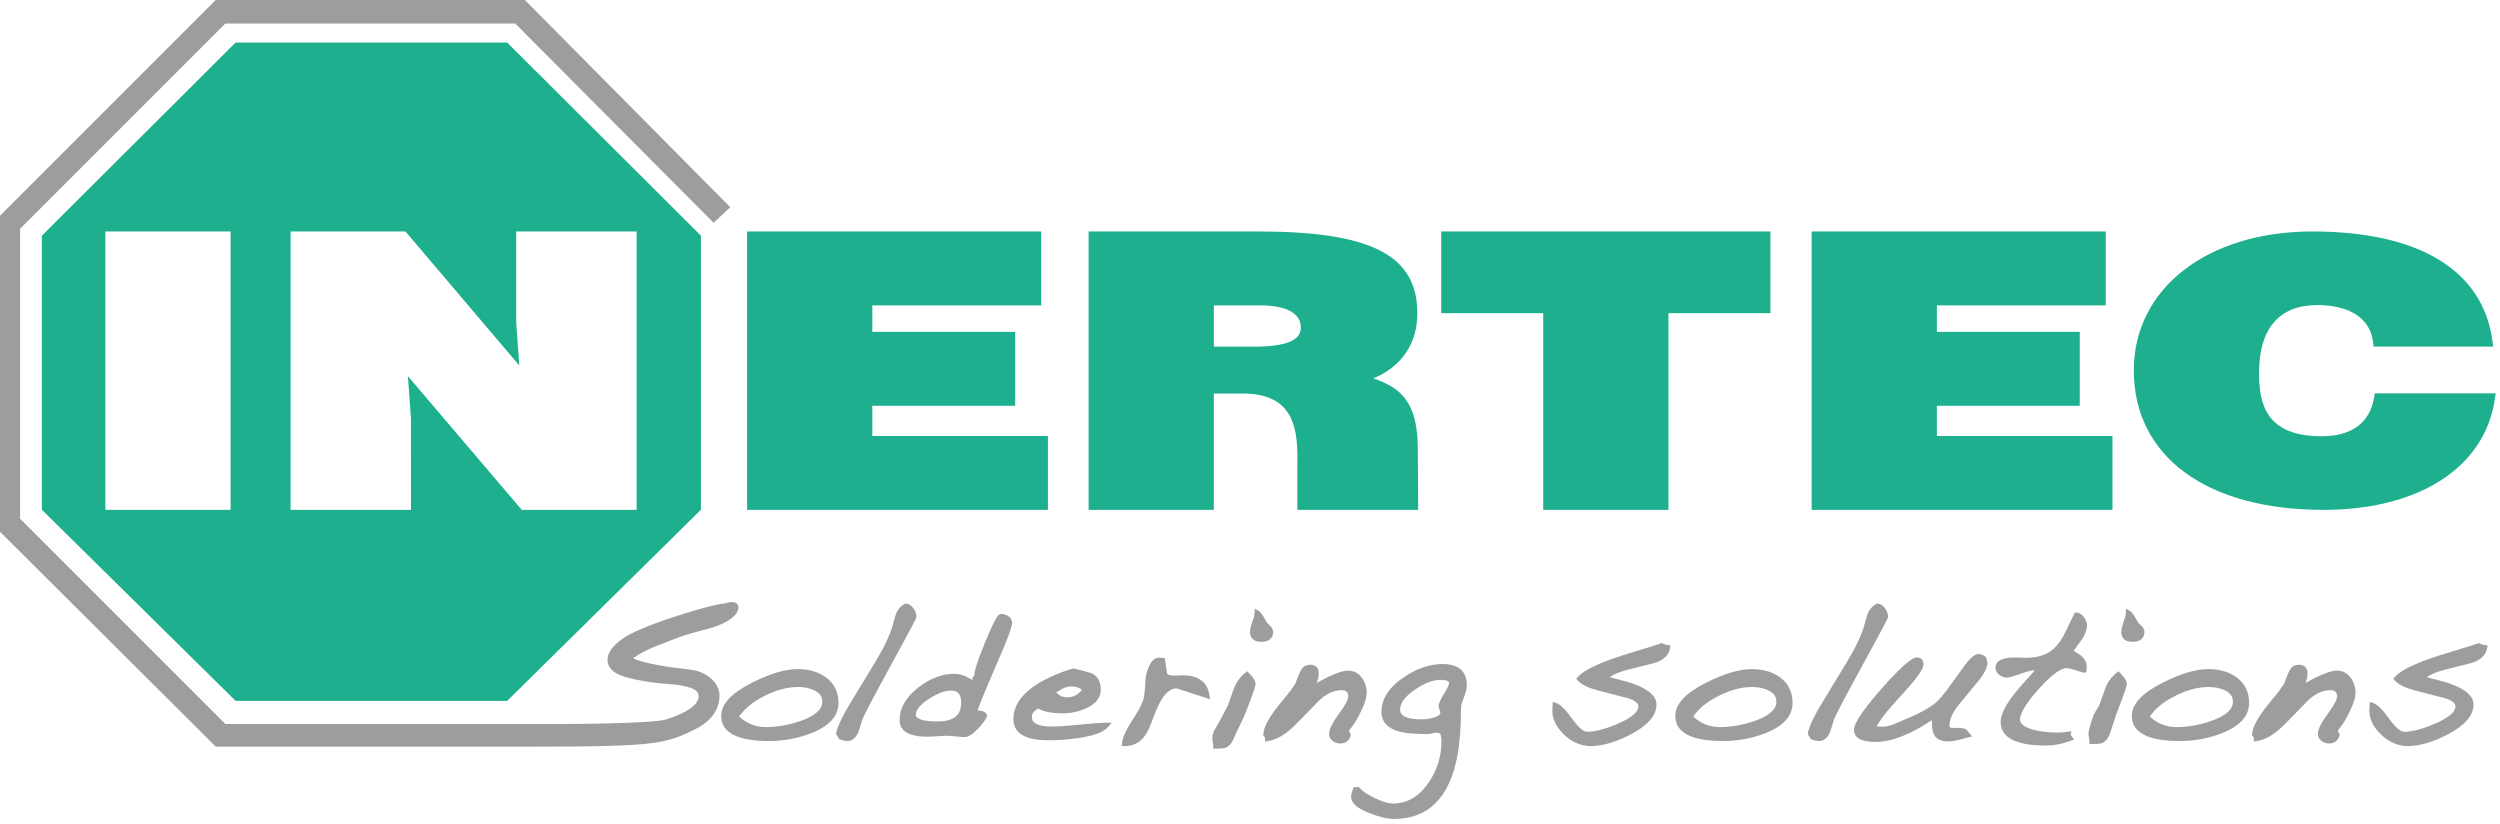 <?xml version="1.0" encoding="UTF-8" standalone="no"?>
<!DOCTYPE svg PUBLIC "-//W3C//DTD SVG 1.1//EN" "http://www.w3.org/Graphics/SVG/1.1/DTD/svg11.dtd">
<svg width="100%" height="100%" viewBox="0 0 346 114" version="1.1" xmlns="http://www.w3.org/2000/svg" xmlns:xlink="http://www.w3.org/1999/xlink" xml:space="preserve" xmlns:serif="http://www.serif.com/" style="fill-rule:evenodd;clip-rule:evenodd;stroke-linejoin:round;stroke-miterlimit:2;">
    <g transform="matrix(1,0,0,1,-1970.87,-56.693)">
        <g transform="matrix(1.333,0,0,1.333,0,0)">
            <g transform="matrix(1,0,0,1,1551.09,50.322)">
                <path d="M0,61.932C-0.378,61.788 -0.947,61.721 -1.735,61.628C-2.404,61.549 -3.237,61.451 -4.188,61.274C-5.638,61.001 -6.388,60.801 -6.839,60.547C-6.4,60.229 -5.435,59.627 -3.743,59.026C-3.683,59.005 -3.589,58.967 -3.459,58.912C-2.879,58.671 -1.521,58.105 0.732,57.55C2.446,57.125 3.67,56.424 4.006,55.676C4.148,55.361 4.139,55.108 3.979,54.925C3.759,54.673 3.342,54.659 2.588,54.878C2.012,54.901 0.354,55.323 -1.683,55.966C-4.26,56.77 -5.63,57.341 -6.629,57.793C-8.342,58.56 -9.493,59.717 -9.493,60.673C-9.493,61.647 -8.762,62.254 -7.123,62.639C-5.285,63.071 -3.931,63.173 -3.034,63.24C-2.747,63.262 -2.503,63.28 -2.309,63.304C-0.629,63.56 -0.033,63.874 -0.033,64.504C-0.033,65.357 -1.184,66.183 -3.362,66.893C-4.809,67.366 -14.189,67.415 -18.946,67.375L-49.171,67.375L-70.485,46.06L-70.485,15.964L-49.171,-5.351L-19.075,-5.351L1.521,15.338L3.256,13.726L-18.084,-7.802L-50.16,-7.802L-72.936,14.975L-72.936,47.05L-50.248,69.646L-50.159,69.734L-18.119,69.734C-9.726,69.733 -5.833,69.647 -3.585,69.139C-2.161,68.816 -1.221,68.339 -0.312,67.878L-0.208,67.825C1.282,67.061 2.137,65.822 2.137,64.425C2.137,63.604 1.575,62.517 0,61.932" style="fill:rgb(157,157,156);fill-rule:nonzero;"/>
            </g>
        </g>
        <g transform="matrix(1.333,0,0,1.333,0,0)">
            <g transform="matrix(1,0,0,1,1564.22,118.649)">
                <path d="M0,-5.83C-0.766,-6.373 -1.739,-6.649 -2.892,-6.649C-4.171,-6.649 -5.756,-6.177 -7.603,-5.247C-9.767,-4.152 -10.819,-3.021 -10.819,-1.791C-10.819,-0.059 -9.145,0.819 -5.844,0.819C-4.327,0.819 -2.864,0.549 -1.492,0.016C0.4,-0.721 1.359,-1.783 1.359,-3.14C1.359,-4.295 0.901,-5.2 0,-5.83M-0.322,-3.257C-0.322,-2.453 -1.089,-1.78 -2.6,-1.257C-3.813,-0.84 -5.01,-0.628 -6.156,-0.628C-7.242,-0.628 -8.159,-0.986 -8.955,-1.72C-8.403,-2.543 -7.529,-3.258 -6.35,-3.848C-5.135,-4.473 -3.952,-4.791 -2.834,-4.791C-2.181,-4.791 -1.609,-4.67 -1.132,-4.432C-0.58,-4.156 -0.322,-3.782 -0.322,-3.257" style="fill:rgb(157,157,156);fill-rule:nonzero;"/>
            </g>
        </g>
        <g transform="matrix(1.333,0,0,1.333,0,0)">
            <g transform="matrix(1,0,0,1,1573.67,118.118)">
                <path d="M0,-11.58C0,-11.851 -0.101,-12.131 -0.301,-12.412C-0.514,-12.709 -0.764,-12.879 -1.044,-12.917L-1.144,-12.93L-1.232,-12.881C-1.645,-12.652 -1.947,-12.304 -2.138,-11.824C-2.31,-11.255 -2.422,-10.858 -2.472,-10.646C-2.762,-9.609 -3.389,-8.3 -4.334,-6.754L-6.817,-2.669C-7.676,-1.259 -8.168,-0.224 -8.32,0.495L-8.345,0.613L-8.012,1.158L-7.913,1.194C-7.633,1.297 -7.375,1.35 -7.144,1.35C-6.661,1.35 -6.278,1.024 -5.995,0.355L-5.605,-0.891C-5.538,-1.093 -5.186,-1.838 -3.887,-4.243L-1.346,-8.914C0,-11.387 0,-11.468 0,-11.58" style="fill:rgb(157,157,156);fill-rule:nonzero;"/>
            </g>
        </g>
        <g transform="matrix(1.333,0,0,1.333,0,0)">
            <g transform="matrix(1,0,0,1,1583.36,118.719)">
                <path d="M0,-12.108C-0.288,-12.332 -0.581,-12.446 -0.87,-12.446C-1.127,-12.446 -1.348,-12.446 -2.588,-9.433C-3.483,-7.258 -3.677,-6.429 -3.683,-6.035L-3.871,-5.867L-3.871,-5.583C-4.269,-5.804 -4.503,-5.932 -4.578,-5.969C-4.967,-6.142 -5.37,-6.23 -5.776,-6.23C-7.026,-6.23 -8.272,-5.755 -9.481,-4.818C-10.778,-3.81 -11.435,-2.671 -11.435,-1.431C-11.435,-0.283 -10.472,0.299 -8.571,0.299C-8.332,0.299 -7.98,0.283 -7.514,0.249C-7.068,0.218 -6.729,0.201 -6.5,0.201C-6.304,0.201 -6.01,0.223 -5.625,0.267C-5.213,0.315 -4.904,0.338 -4.682,0.338C-4.315,0.338 -3.88,0.067 -3.311,-0.517C-2.851,-0.99 -2.551,-1.397 -2.391,-1.759L-2.334,-1.889L-2.398,-2.017C-2.521,-2.263 -2.816,-2.4 -3.336,-2.443C-3.133,-3.039 -2.764,-3.964 -2.234,-5.201L-0.69,-8.797C-0.154,-10.043 0.153,-10.922 0.249,-11.485L0.264,-11.571L0.064,-12.059L0,-12.108ZM-5.044,-3.249C-5.044,-2.406 -5.298,-1.285 -7.497,-1.285C-8.952,-1.285 -9.754,-1.531 -9.754,-1.979C-9.754,-2.491 -9.288,-3.05 -8.369,-3.638C-7.485,-4.203 -6.731,-4.49 -6.128,-4.49C-5.623,-4.49 -5.044,-4.349 -5.044,-3.249" style="fill:rgb(157,157,156);fill-rule:nonzero;"/>
            </g>
        </g>
        <g transform="matrix(1.333,0,0,1.333,0,0)">
            <g transform="matrix(1,0,0,1,1589.76,113.475)">
                <path d="M0,4.371C-0.768,4.448 -1.449,4.487 -2.022,4.487C-4.104,4.487 -4.104,3.729 -4.104,3.48C-4.104,3.353 -4.104,2.982 -3.445,2.618C-2.866,2.955 -2.014,3.119 -0.85,3.119C-0.04,3.119 0.765,2.939 1.544,2.584C2.543,2.128 3.05,1.483 3.05,0.666C3.05,-0.484 2.459,-0.923 1.963,-1.088C1.679,-1.183 1.127,-1.326 0.275,-1.525L0.198,-1.543L0.122,-1.522C-0.751,-1.27 -1.603,-0.941 -2.408,-0.546C-4.804,0.612 -6.02,2.045 -6.02,3.715C-6.02,5.174 -4.806,5.914 -2.413,5.914C-1.333,5.914 -0.259,5.834 0.779,5.676C2.323,5.442 3.29,5.091 3.733,4.603L4.195,4.096L3.509,4.096C3.015,4.096 1.868,4.186 0,4.371M-1.574,0.925C-1.121,0.679 -0.951,0.586 -0.877,0.539C-0.599,0.397 -0.28,0.324 0.069,0.324C0.462,0.324 0.799,0.442 1.092,0.682C0.671,1.203 0.175,1.457 -0.42,1.457C-0.888,1.457 -1.268,1.282 -1.574,0.925" style="fill:rgb(157,157,156);fill-rule:nonzero;"/>
            </g>
        </g>
        <g transform="matrix(1.333,0,0,1.333,0,0)">
            <g transform="matrix(1,0,0,1,1601.34,118.161)">
                <path d="M0,-5.516C-0.104,-5.516 -0.229,-5.514 -0.371,-5.495L-1.035,-5.495C-1.585,-5.495 -1.64,-5.701 -1.654,-5.745L-1.885,-7.32L-2.547,-7.351C-2.975,-7.314 -3.321,-6.951 -3.603,-6.245C-3.785,-5.796 -3.885,-5.353 -3.899,-4.931C-3.937,-4.032 -4.006,-3.383 -4.104,-3.004C-4.225,-2.555 -4.613,-1.828 -5.257,-0.843C-5.901,0.144 -6.249,0.908 -6.321,1.495L-6.362,1.835L-6.019,1.835C-4.803,1.835 -3.915,1.108 -3.38,-0.327C-2.901,-1.613 -2.556,-2.435 -2.353,-2.777C-1.853,-3.677 -1.287,-4.143 -0.67,-4.165L2.824,-3.03L2.743,-3.522C2.592,-4.436 1.991,-5.516 0,-5.516" style="fill:rgb(157,157,156);fill-rule:nonzero;"/>
            </g>
        </g>
        <g transform="matrix(1.333,0,0,1.333,0,0)">
            <g transform="matrix(1,0,0,1,1608.01,120.259)">
                <path d="M0,-8.03L-0.212,-7.858C-0.734,-7.435 -1.12,-6.906 -1.362,-6.28C-1.664,-5.454 -1.867,-4.877 -1.964,-4.57C-2.023,-4.432 -2.95,-2.669 -3.239,-2.204C-3.49,-1.805 -3.618,-1.429 -3.618,-1.085C-3.618,-0.973 -3.6,-0.826 -3.564,-0.637C-3.536,-0.492 -3.52,-0.381 -3.52,-0.303L-3.52,0L-3.217,0C-2.573,0 -2.347,-0.055 -2.233,-0.097C-1.906,-0.217 -1.645,-0.495 -1.45,-0.933C-1.351,-1.181 -1.001,-1.911 -0.72,-2.497C-0.454,-3.053 -0.289,-3.398 -0.248,-3.505C0.868,-6.354 0.868,-6.595 0.868,-6.724C0.868,-7.026 0.66,-7.37 0.193,-7.837L0,-8.03Z" style="fill:rgb(157,157,156);fill-rule:nonzero;"/>
            </g>
        </g>
        <g transform="matrix(1.333,0,0,1.333,0,0)">
            <g transform="matrix(1,0,0,1,1610.71,106.735)">
                <path d="M0,1.425C0,1.181 -0.112,0.955 -0.331,0.754C-0.503,0.593 -0.608,0.492 -0.624,0.478C-1.14,-0.461 -1.338,-0.668 -1.476,-0.751L-1.904,-1.007L-1.935,-0.509C-1.943,-0.387 -1.988,-0.139 -2.162,0.345C-2.325,0.799 -2.405,1.153 -2.405,1.425C-2.405,1.728 -2.291,2.432 -1.242,2.432C-0.121,2.432 0,1.728 0,1.425" style="fill:rgb(157,157,156);fill-rule:nonzero;"/>
            </g>
        </g>
        <g transform="matrix(1.333,0,0,1.333,0,0)">
            <g transform="matrix(1,0,0,1,1618.61,112.824)">
                <path d="M0,5.625C-0.006,5.603 -0.01,5.567 -0.015,5.519C0.348,5.143 0.725,4.559 1.135,3.74C1.59,2.83 1.812,2.14 1.812,1.63C1.812,1.058 1.64,0.534 1.304,0.073C0.945,-0.418 0.462,-0.667 -0.134,-0.667C-0.601,-0.667 -1.284,-0.446 -2.206,0.002C-2.291,0.037 -2.514,0.144 -3.398,0.612C-3.286,0.335 -3.292,0.338 -3.294,0.339C-3.212,0.144 -3.173,-0.099 -3.173,-0.403C-3.173,-0.948 -3.49,-1.273 -4.023,-1.273C-4.349,-1.273 -4.6,-1.192 -4.768,-1.034C-4.909,-0.902 -5.043,-0.692 -5.182,-0.384C-5.328,-0.039 -5.46,0.306 -5.561,0.608C-5.759,0.979 -6.22,1.599 -6.933,2.452C-8.27,4.047 -8.92,5.197 -8.92,5.969L-8.92,6.086L-8.744,6.281L-8.744,6.699L-8.39,6.64C-7.483,6.486 -6.539,5.918 -5.586,4.951C-4.443,3.795 -3.646,2.978 -3.224,2.53C-2.439,1.758 -1.629,1.366 -0.817,1.366C-0.304,1.366 -0.104,1.561 -0.104,2.06C-0.104,2.189 -0.196,2.615 -1.043,3.777C-1.763,4.766 -2.098,5.437 -2.098,5.891C-2.098,6.195 -1.965,6.455 -1.711,6.643C-1.482,6.812 -1.221,6.898 -0.935,6.898C-0.381,6.898 0,6.61 0.14,6.086L0.174,5.958L0.103,5.847C0.055,5.769 0.02,5.697 0,5.625" style="fill:rgb(157,157,156);fill-rule:nonzero;"/>
            </g>
        </g>
        <g transform="matrix(1.333,0,0,1.333,0,0)">
            <g transform="matrix(1,0,0,1,1628.31,127.559)">
                <path d="M0,-16.086C-1.346,-16.086 -2.719,-15.615 -4.079,-14.685C-5.594,-13.653 -6.361,-12.444 -6.361,-11.092C-6.361,-10.377 -6.016,-9.44 -4.372,-9.038C-3.757,-8.888 -2.826,-8.815 -1.525,-8.815C-1.393,-8.815 -1.22,-8.844 -0.997,-8.903C-0.752,-8.968 -0.677,-8.971 -0.665,-8.971C-0.614,-8.971 -0.499,-8.958 -0.274,-8.876C-0.177,-8.664 -0.127,-8.404 -0.127,-8.102C-0.127,-6.505 -0.582,-5.037 -1.479,-3.741C-2.484,-2.302 -3.694,-1.603 -5.179,-1.603C-5.615,-1.603 -6.223,-1.784 -6.986,-2.141C-7.752,-2.5 -8.298,-2.857 -8.608,-3.203L-8.698,-3.303L-9.247,-3.303L-9.317,-3.096C-9.487,-2.588 -9.509,-2.402 -9.509,-2.297C-9.509,-1.642 -8.869,-1.083 -7.555,-0.587C-6.55,-0.197 -5.711,0 -5.062,0C-1.496,0 0.721,-2.214 1.53,-6.579C1.779,-7.909 1.906,-9.592 1.906,-11.581C1.906,-11.688 1.936,-11.896 2.081,-12.272C2.371,-13.016 2.512,-13.538 2.512,-13.867C2.512,-14.88 2.076,-16.086 0,-16.086M-0.316,-11.306C-0.25,-11.115 -0.245,-11.034 -0.245,-11.014C-0.245,-10.768 -0.685,-10.601 -0.948,-10.522C-1.347,-10.401 -1.759,-10.34 -2.169,-10.34C-3.667,-10.34 -4.426,-10.678 -4.426,-11.346C-4.426,-12.031 -3.899,-12.735 -2.858,-13.441C-1.885,-14.106 -1.003,-14.444 -0.235,-14.444C0.171,-14.444 0.655,-14.384 0.655,-14.102C0.655,-14.01 0.615,-13.792 0.346,-13.36C-0.361,-12.194 -0.42,-11.931 -0.42,-11.776C-0.42,-11.66 -0.387,-11.511 -0.316,-11.306" style="fill:rgb(157,157,156);fill-rule:nonzero;"/>
            </g>
        </g>
        <g transform="matrix(1.333,0,0,1.333,0,0)">
            <g transform="matrix(1,0,0,1,1651.19,119.931)">
                <path d="M0,-10.572L-0.12,-10.636L-0.248,-10.59C-0.526,-10.488 -1.441,-10.202 -3.045,-9.716C-4.52,-9.272 -5.648,-8.887 -6.397,-8.572C-7.61,-8.067 -8.406,-7.595 -8.831,-7.127L-9.015,-6.925L-8.833,-6.721C-8.463,-6.307 -7.737,-5.964 -6.611,-5.672C-4.418,-5.101 -3.866,-4.964 -3.702,-4.931C-2.943,-4.701 -2.557,-4.405 -2.557,-4.05C-2.557,-3.478 -3.298,-2.858 -4.699,-2.257C-5.997,-1.703 -7.061,-1.422 -7.864,-1.422C-8.132,-1.422 -8.606,-1.634 -9.338,-2.644C-10.082,-3.683 -10.631,-4.239 -11.065,-4.395L-11.443,-4.53L-11.49,-3.838C-11.561,-2.86 -11.141,-1.936 -10.24,-1.092C-9.418,-0.325 -8.493,0.064 -7.493,0.064C-6.33,0.064 -4.956,-0.335 -3.405,-1.123C-1.597,-2.061 -0.681,-3.112 -0.681,-4.246C-0.681,-5.097 -1.448,-5.798 -3.024,-6.386C-3.391,-6.527 -4.219,-6.76 -5.547,-7.093C-5.086,-7.405 -4.462,-7.662 -3.686,-7.861C-2.382,-8.187 -1.476,-8.415 -0.958,-8.547C0.016,-8.828 0.582,-9.341 0.721,-10.072L0.782,-10.39L0.461,-10.43C0.29,-10.451 0.136,-10.499 0,-10.572" style="fill:rgb(157,157,156);fill-rule:nonzero;"/>
            </g>
        </g>
        <g transform="matrix(1.333,0,0,1.333,0,0)">
            <g transform="matrix(1,0,0,1,1663.28,118.649)">
                <path d="M0,-5.83C-0.765,-6.373 -1.738,-6.649 -2.892,-6.649C-4.171,-6.649 -5.755,-6.177 -7.603,-5.247C-9.767,-4.152 -10.818,-3.021 -10.818,-1.791C-10.818,-0.059 -9.144,0.819 -5.843,0.819C-4.327,0.819 -2.863,0.549 -1.492,0.016C0.4,-0.721 1.359,-1.783 1.359,-3.14C1.359,-4.295 0.901,-5.201 0,-5.83M-0.322,-3.257C-0.322,-2.453 -1.089,-1.78 -2.6,-1.257C-3.813,-0.84 -5.01,-0.628 -6.156,-0.628C-7.241,-0.628 -8.158,-0.986 -8.954,-1.72C-8.402,-2.544 -7.528,-3.258 -6.349,-3.848C-5.135,-4.473 -3.952,-4.791 -2.834,-4.791C-2.181,-4.791 -1.608,-4.67 -1.132,-4.432C-0.579,-4.156 -0.322,-3.782 -0.322,-3.257" style="fill:rgb(157,157,156);fill-rule:nonzero;"/>
            </g>
        </g>
        <g transform="matrix(1.333,0,0,1.333,0,0)">
            <g transform="matrix(1,0,0,1,1674.55,118.118)">
                <path d="M0,-11.58C0,-11.852 -0.101,-12.132 -0.301,-12.412C-0.513,-12.709 -0.763,-12.879 -1.044,-12.917L-1.144,-12.93L-1.232,-12.881C-1.645,-12.652 -1.946,-12.305 -2.137,-11.824C-2.309,-11.256 -2.421,-10.859 -2.472,-10.646C-2.762,-9.609 -3.389,-8.3 -4.334,-6.754L-6.816,-2.669C-7.677,-1.257 -8.169,-0.222 -8.32,0.495L-8.345,0.613L-8.012,1.158L-7.913,1.194C-7.633,1.297 -7.374,1.35 -7.144,1.35C-6.66,1.35 -6.277,1.024 -5.994,0.355L-5.605,-0.891C-5.538,-1.093 -5.185,-1.839 -3.887,-4.243L-1.346,-8.914C0,-11.385 0,-11.467 0,-11.58" style="fill:rgb(157,157,156);fill-rule:nonzero;"/>
            </g>
        </g>
        <g transform="matrix(1.333,0,0,1.333,0,0)">
            <g transform="matrix(1,0,0,1,1684.63,119.1)">
                <path d="M0,-8.411C-0.652,-8.876 -1.177,-8.76 -2.122,-7.482C-2.879,-6.439 -3.401,-5.714 -3.686,-5.313C-4.318,-4.44 -4.818,-3.855 -5.175,-3.573C-5.879,-3.008 -6.918,-2.444 -8.27,-1.895L-9.495,-1.371C-9.913,-1.203 -10.309,-1.119 -10.672,-1.119C-10.758,-1.119 -10.88,-1.125 -11.039,-1.137C-11.124,-1.144 -11.199,-1.148 -11.265,-1.152C-10.993,-1.672 -10.495,-2.351 -9.781,-3.174C-8.948,-4.111 -8.324,-4.807 -7.903,-5.268C-6.572,-6.798 -6.402,-7.327 -6.402,-7.617C-6.402,-8.045 -6.66,-8.311 -7.076,-8.311C-7.361,-8.311 -7.848,-8.112 -9.305,-6.638C-10.103,-5.827 -10.924,-4.906 -11.748,-3.9C-13.42,-1.846 -13.614,-1.144 -13.614,-0.796C-13.614,0.041 -12.848,0.465 -11.337,0.465C-10.105,0.465 -8.629,-0.001 -6.945,-0.923C-6.647,-1.093 -6.17,-1.386 -5.522,-1.795L-5.522,-1.46C-5.522,-0.838 -5.412,-0.393 -5.177,-0.091C-4.897,0.239 -4.438,0.407 -3.812,0.407C-3.538,0.407 -3.202,0.359 -2.776,0.259C-2.192,0.104 -1.875,0.02 -1.823,0.007L-1.342,-0.114L-2,-0.867L-2.084,-0.891C-2.333,-0.964 -2.572,-1.001 -2.795,-1.001L-3.033,-0.998C-3.111,-0.987 -3.195,-0.982 -3.293,-0.982C-3.47,-0.974 -3.601,-1.005 -3.656,-1.058C-3.688,-1.089 -3.704,-1.145 -3.704,-1.226C-3.704,-1.868 -3.378,-2.6 -2.736,-3.399C-1.813,-4.531 -1.169,-5.311 -0.804,-5.742C-0.098,-6.588 0.245,-7.266 0.245,-7.813L0.08,-8.354L0,-8.411Z" style="fill:rgb(157,157,156);fill-rule:nonzero;"/>
            </g>
        </g>
        <g transform="matrix(1.333,0,0,1.333,0,0)">
            <g transform="matrix(1,0,0,1,1695.21,118.657)">
                <path d="M0,-11.239C0,-11.49 -0.106,-11.754 -0.324,-12.046C-0.56,-12.36 -0.816,-12.519 -1.085,-12.519L-1.278,-12.519L-1.359,-12.345C-1.977,-11.033 -2.373,-10.226 -2.537,-9.947C-3.002,-9.166 -3.537,-8.612 -4.128,-8.302C-4.726,-7.988 -5.504,-7.829 -6.44,-7.829C-6.554,-7.829 -6.717,-7.835 -6.931,-7.847C-7.16,-7.861 -7.336,-7.868 -7.457,-7.868C-8.812,-7.868 -9.5,-7.509 -9.5,-6.802C-9.5,-6.496 -9.359,-6.232 -9.091,-6.038C-8.85,-5.864 -8.583,-5.775 -8.298,-5.775C-8.146,-5.775 -7.815,-5.838 -6.517,-6.301C-6.073,-6.456 -5.728,-6.53 -5.48,-6.519L-5.426,-6.516L-6.685,-5.109C-8.224,-3.394 -8.972,-2.107 -8.972,-1.173C-8.972,0.455 -7.39,1.28 -4.271,1.28C-3.43,1.28 -2.572,1.116 -1.72,0.791L-1.339,0.646L-1.587,0.323C-1.651,0.24 -1.682,0.189 -1.696,0.162L-1.622,-0.205L-2.047,-0.144C-2.394,-0.094 -2.741,-0.069 -3.079,-0.069C-3.963,-0.069 -4.767,-0.158 -5.468,-0.333C-6.457,-0.581 -6.958,-0.949 -6.958,-1.427C-6.958,-1.882 -6.621,-2.801 -5.013,-4.596C-3.416,-6.379 -2.57,-6.753 -2.141,-6.753C-2.019,-6.753 -1.783,-6.725 -1.351,-6.591C-0.429,-6.303 -0.423,-6.303 -0.361,-6.303L-0.083,-6.303L-0.041,-6.79C0.009,-7.273 -0.192,-7.704 -0.672,-8.096C-0.916,-8.246 -1.157,-8.4 -1.394,-8.557C-0.506,-9.748 -0.404,-9.935 -0.37,-9.999C-0.125,-10.447 0,-10.864 0,-11.239" style="fill:rgb(157,157,156);fill-rule:nonzero;"/>
            </g>
        </g>
        <g transform="matrix(1.333,0,0,1.333,0,0)">
            <g transform="matrix(1,0,0,1,1699.93,105.728)">
                <path d="M0,3.439C1.121,3.439 1.241,2.735 1.241,2.432C1.241,2.188 1.129,1.962 0.911,1.761C0.74,1.601 0.634,1.5 0.618,1.485C0.102,0.546 -0.097,0.34 -0.235,0.257L-0.662,0L-0.694,0.498C-0.701,0.62 -0.747,0.867 -0.921,1.352C-1.084,1.805 -1.163,2.159 -1.163,2.432C-1.163,2.735 -1.05,3.439 0,3.439" style="fill:rgb(157,157,156);fill-rule:nonzero;"/>
            </g>
        </g>
        <g transform="matrix(1.333,0,0,1.333,0,0)">
            <g transform="matrix(1,0,0,1,1698.47,119.78)">
                <path d="M0,-7.551L-0.212,-7.379C-0.733,-6.957 -1.12,-6.428 -1.362,-5.801C-1.663,-4.975 -1.866,-4.398 -1.967,-4.084C-1.981,-4.046 -2.056,-3.89 -2.448,-3.259C-2.693,-2.869 -3.108,-1.443 -3.108,-1.085C-3.108,-0.974 -3.09,-0.827 -3.053,-0.637C-3.026,-0.492 -3.01,-0.381 -3.01,-0.303L-3.01,0L-2.707,0C-2.062,0 -1.837,-0.055 -1.722,-0.096C-1.395,-0.217 -1.133,-0.495 -0.94,-0.933C-0.826,-1.217 -0.629,-1.839 -0.471,-2.339C-0.368,-2.662 -0.283,-2.935 -0.247,-3.026C0.868,-5.874 0.868,-6.124 0.868,-6.245C0.868,-6.543 0.654,-6.897 0.193,-7.358L0,-7.551Z" style="fill:rgb(157,157,156);fill-rule:nonzero;"/>
            </g>
        </g>
        <g transform="matrix(1.333,0,0,1.333,0,0)">
            <g transform="matrix(1,0,0,1,1710.68,118.649)">
                <path d="M0,-5.83C-0.765,-6.373 -1.738,-6.649 -2.892,-6.649C-4.171,-6.649 -5.755,-6.177 -7.602,-5.247C-9.766,-4.152 -10.818,-3.021 -10.818,-1.791C-10.818,-0.059 -9.144,0.819 -5.843,0.819C-4.327,0.819 -2.863,0.549 -1.492,0.016C0.4,-0.721 1.359,-1.783 1.359,-3.14C1.359,-4.295 0.901,-5.201 0,-5.83M-0.322,-3.257C-0.322,-2.453 -1.089,-1.78 -2.6,-1.257C-3.813,-0.84 -5.01,-0.628 -6.156,-0.628C-7.241,-0.628 -8.158,-0.986 -8.954,-1.72C-8.402,-2.544 -7.528,-3.258 -6.349,-3.848C-5.135,-4.473 -3.952,-4.791 -2.833,-4.791C-2.18,-4.791 -1.607,-4.67 -1.132,-4.432C-0.579,-4.156 -0.322,-3.782 -0.322,-3.257" style="fill:rgb(157,157,156);fill-rule:nonzero;"/>
            </g>
        </g>
        <g transform="matrix(1.333,0,0,1.333,0,0)">
            <g transform="matrix(1,0,0,1,1721.14,119.116)">
                <path d="M0,-6.959C-0.468,-6.959 -1.151,-6.738 -2.073,-6.29C-2.124,-6.269 -2.26,-6.212 -3.265,-5.68C-3.166,-5.923 -3.158,-5.953 -3.16,-5.953C-3.079,-6.147 -3.04,-6.39 -3.04,-6.695C-3.04,-7.239 -3.358,-7.565 -3.89,-7.565C-4.216,-7.565 -4.467,-7.484 -4.635,-7.326C-4.776,-7.192 -4.911,-6.982 -5.048,-6.676C-5.195,-6.331 -5.327,-5.986 -5.429,-5.684C-5.624,-5.316 -6.085,-4.696 -6.8,-3.84C-8.137,-2.245 -8.786,-1.094 -8.786,-0.323L-8.786,-0.206L-8.61,-0.011L-8.61,0.408L-8.257,0.348C-7.349,0.194 -6.406,-0.374 -5.453,-1.341C-4.304,-2.503 -3.514,-3.312 -3.091,-3.762C-2.307,-4.534 -1.497,-4.926 -0.685,-4.926C-0.171,-4.926 0.029,-4.731 0.029,-4.232C0.029,-4.103 -0.062,-3.677 -0.91,-2.515C-1.63,-1.527 -1.965,-0.855 -1.965,-0.401C-1.965,-0.097 -1.832,0.163 -1.578,0.351C-1.349,0.52 -1.088,0.606 -0.802,0.606C-0.248,0.606 0.133,0.318 0.273,-0.206L0.307,-0.332L0.237,-0.443C0.188,-0.524 0.153,-0.597 0.134,-0.662C0.128,-0.684 0.124,-0.722 0.118,-0.774C0.481,-1.149 0.858,-1.733 1.267,-2.552C1.723,-3.463 1.944,-4.153 1.944,-4.662C1.944,-5.233 1.774,-5.757 1.437,-6.219C1.078,-6.71 0.595,-6.959 0,-6.959" style="fill:rgb(157,157,156);fill-rule:nonzero;"/>
            </g>
        </g>
        <g transform="matrix(1.333,0,0,1.333,0,0)">
            <g transform="matrix(1,0,0,1,1736.48,119.788)">
                <path d="M0,-10.287C-0.171,-10.308 -0.325,-10.356 -0.46,-10.429L-0.58,-10.494L-0.708,-10.447C-0.987,-10.346 -1.929,-10.051 -3.506,-9.573C-4.981,-9.129 -6.109,-8.744 -6.858,-8.429C-8.071,-7.925 -8.867,-7.452 -9.292,-6.985L-9.476,-6.782L-9.294,-6.579C-8.924,-6.165 -8.198,-5.821 -7.072,-5.529C-4.879,-4.959 -4.328,-4.821 -4.163,-4.788C-3.403,-4.558 -3.018,-4.262 -3.018,-3.908C-3.018,-3.335 -3.76,-2.715 -5.16,-2.115C-6.458,-1.56 -7.522,-1.279 -8.325,-1.279C-8.593,-1.279 -9.067,-1.491 -9.799,-2.501C-10.542,-3.54 -11.091,-4.096 -11.525,-4.252L-11.903,-4.387L-11.95,-3.695C-12.022,-2.718 -11.602,-1.794 -10.701,-0.949C-9.878,-0.182 -8.953,0.207 -7.954,0.207C-6.791,0.207 -5.417,-0.192 -3.865,-0.98C-2.058,-1.918 -1.141,-2.969 -1.141,-4.103C-1.141,-4.954 -1.909,-5.655 -3.485,-6.243C-3.852,-6.385 -4.68,-6.617 -6.008,-6.95C-5.547,-7.262 -4.923,-7.519 -4.147,-7.718C-2.843,-8.044 -1.937,-8.272 -1.419,-8.405C-0.445,-8.685 0.121,-9.198 0.26,-9.929L0.322,-10.247L0,-10.287Z" style="fill:rgb(157,157,156);fill-rule:nonzero;"/>
            </g>
        </g>
        <g transform="matrix(1.333,0,0,1.333,0,0)">
            <g transform="matrix(1,0,0,1,1569.09,77.371)">
                <path d="M0,7.29L14.835,7.29L14.835,-0.385L0,-0.385L0,-3.133L17.532,-3.133L17.532,-10.808L-13.001,-10.808L-13.001,18.098L18.231,18.098L18.231,10.423L0,10.423L0,7.29Z" style="fill:rgb(29,175,142);fill-rule:nonzero;"/>
            </g>
        </g>
        <g transform="matrix(1.333,0,0,1.333,0,0)">
            <g transform="matrix(1,0,0,1,1621.11,80.214)">
                <path d="M0,1.604C2.929,0.384 4.568,-2.001 4.568,-5.16C4.568,-11.191 -0.224,-13.651 -11.972,-13.651L-29.561,-13.651L-29.561,15.255L-16.56,15.255L-16.56,3.174L-13.571,3.174C-8.573,3.174 -7.884,6.36 -7.884,9.801L-7.892,15.255L4.653,15.255L4.618,8.956C4.618,3.962 2.766,2.547 0,1.604M-7.534,-3.698C-7.534,-2.763 -8.101,-1.69 -12.522,-1.69L-16.56,-1.69L-16.56,-5.977L-11.673,-5.977C-10.428,-5.977 -7.534,-5.755 -7.534,-3.698" style="fill:rgb(29,175,142);fill-rule:nonzero;"/>
            </g>
        </g>
        <g transform="matrix(1.333,0,0,1.333,0,0)">
            <g transform="matrix(1,0,0,1,1628.16,86.987)">
                <path d="M0,-11.942L10.589,-11.942L10.589,8.482L23.59,8.482L23.59,-11.942L34.179,-11.942L34.179,-20.424L0,-20.424L0,-11.942Z" style="fill:rgb(29,175,142);fill-rule:nonzero;"/>
            </g>
        </g>
        <g transform="matrix(1.333,0,0,1.333,0,0)">
            <g transform="matrix(1,0,0,1,1679.62,77.371)">
                <path d="M0,7.29L14.835,7.29L14.835,-0.385L0,-0.385L0,-3.133L17.532,-3.133L17.532,-10.808L-13,-10.808L-13,18.098L18.231,18.098L18.231,10.423L0,10.423L0,7.29Z" style="fill:rgb(29,175,142);fill-rule:nonzero;"/>
            </g>
        </g>
        <g transform="matrix(1.333,0,0,1.333,0,0)">
            <g transform="matrix(1,0,0,1,1725.09,78.663)">
                <path d="M0,4.706L-0.089,5.206C-0.551,7.794 -2.435,9.163 -5.536,9.163C-11.251,9.163 -12.022,5.85 -12.022,2.609C-12.022,-2.014 -9.935,-4.457 -5.986,-4.457C-2.612,-4.457 -0.5,-3.079 -0.194,-0.676L-0.127,-0.146L12.294,-0.146L12.197,-0.837C11.177,-8.1 4.542,-12.1 -6.485,-12.1C-17.4,-12.1 -25.023,-6.172 -25.023,2.316C-25.023,11.254 -17.48,16.806 -5.336,16.806C4.547,16.806 11.36,12.437 12.445,5.405L12.553,4.706L0,4.706Z" style="fill:rgb(29,175,142);fill-rule:nonzero;"/>
            </g>
        </g>
        <g transform="matrix(1.333,0,0,1.333,0,0)">
            <g transform="matrix(1,0,0,1,1531.18,115.298)">
                <path d="M0,-68.35L-28.196,-68.35L-48.312,-48.298L-48.312,-19.844L-28.196,0L0,0L20.116,-19.844L20.116,-48.298L0,-68.35ZM-28.716,-19.829L-41.717,-19.829L-41.717,-48.735L-28.716,-48.735L-28.716,-19.829ZM13.44,-19.829L1.515,-19.829L-10.305,-33.713L-9.987,-29.249L-9.985,-19.829L-22.487,-19.829L-22.487,-48.736L-10.561,-48.736L1.259,-34.818L0.94,-39.278L0.939,-48.736L13.44,-48.736L13.44,-19.829Z" style="fill:rgb(29,175,142);fill-rule:nonzero;"/>
            </g>
        </g>
    </g>
</svg>
